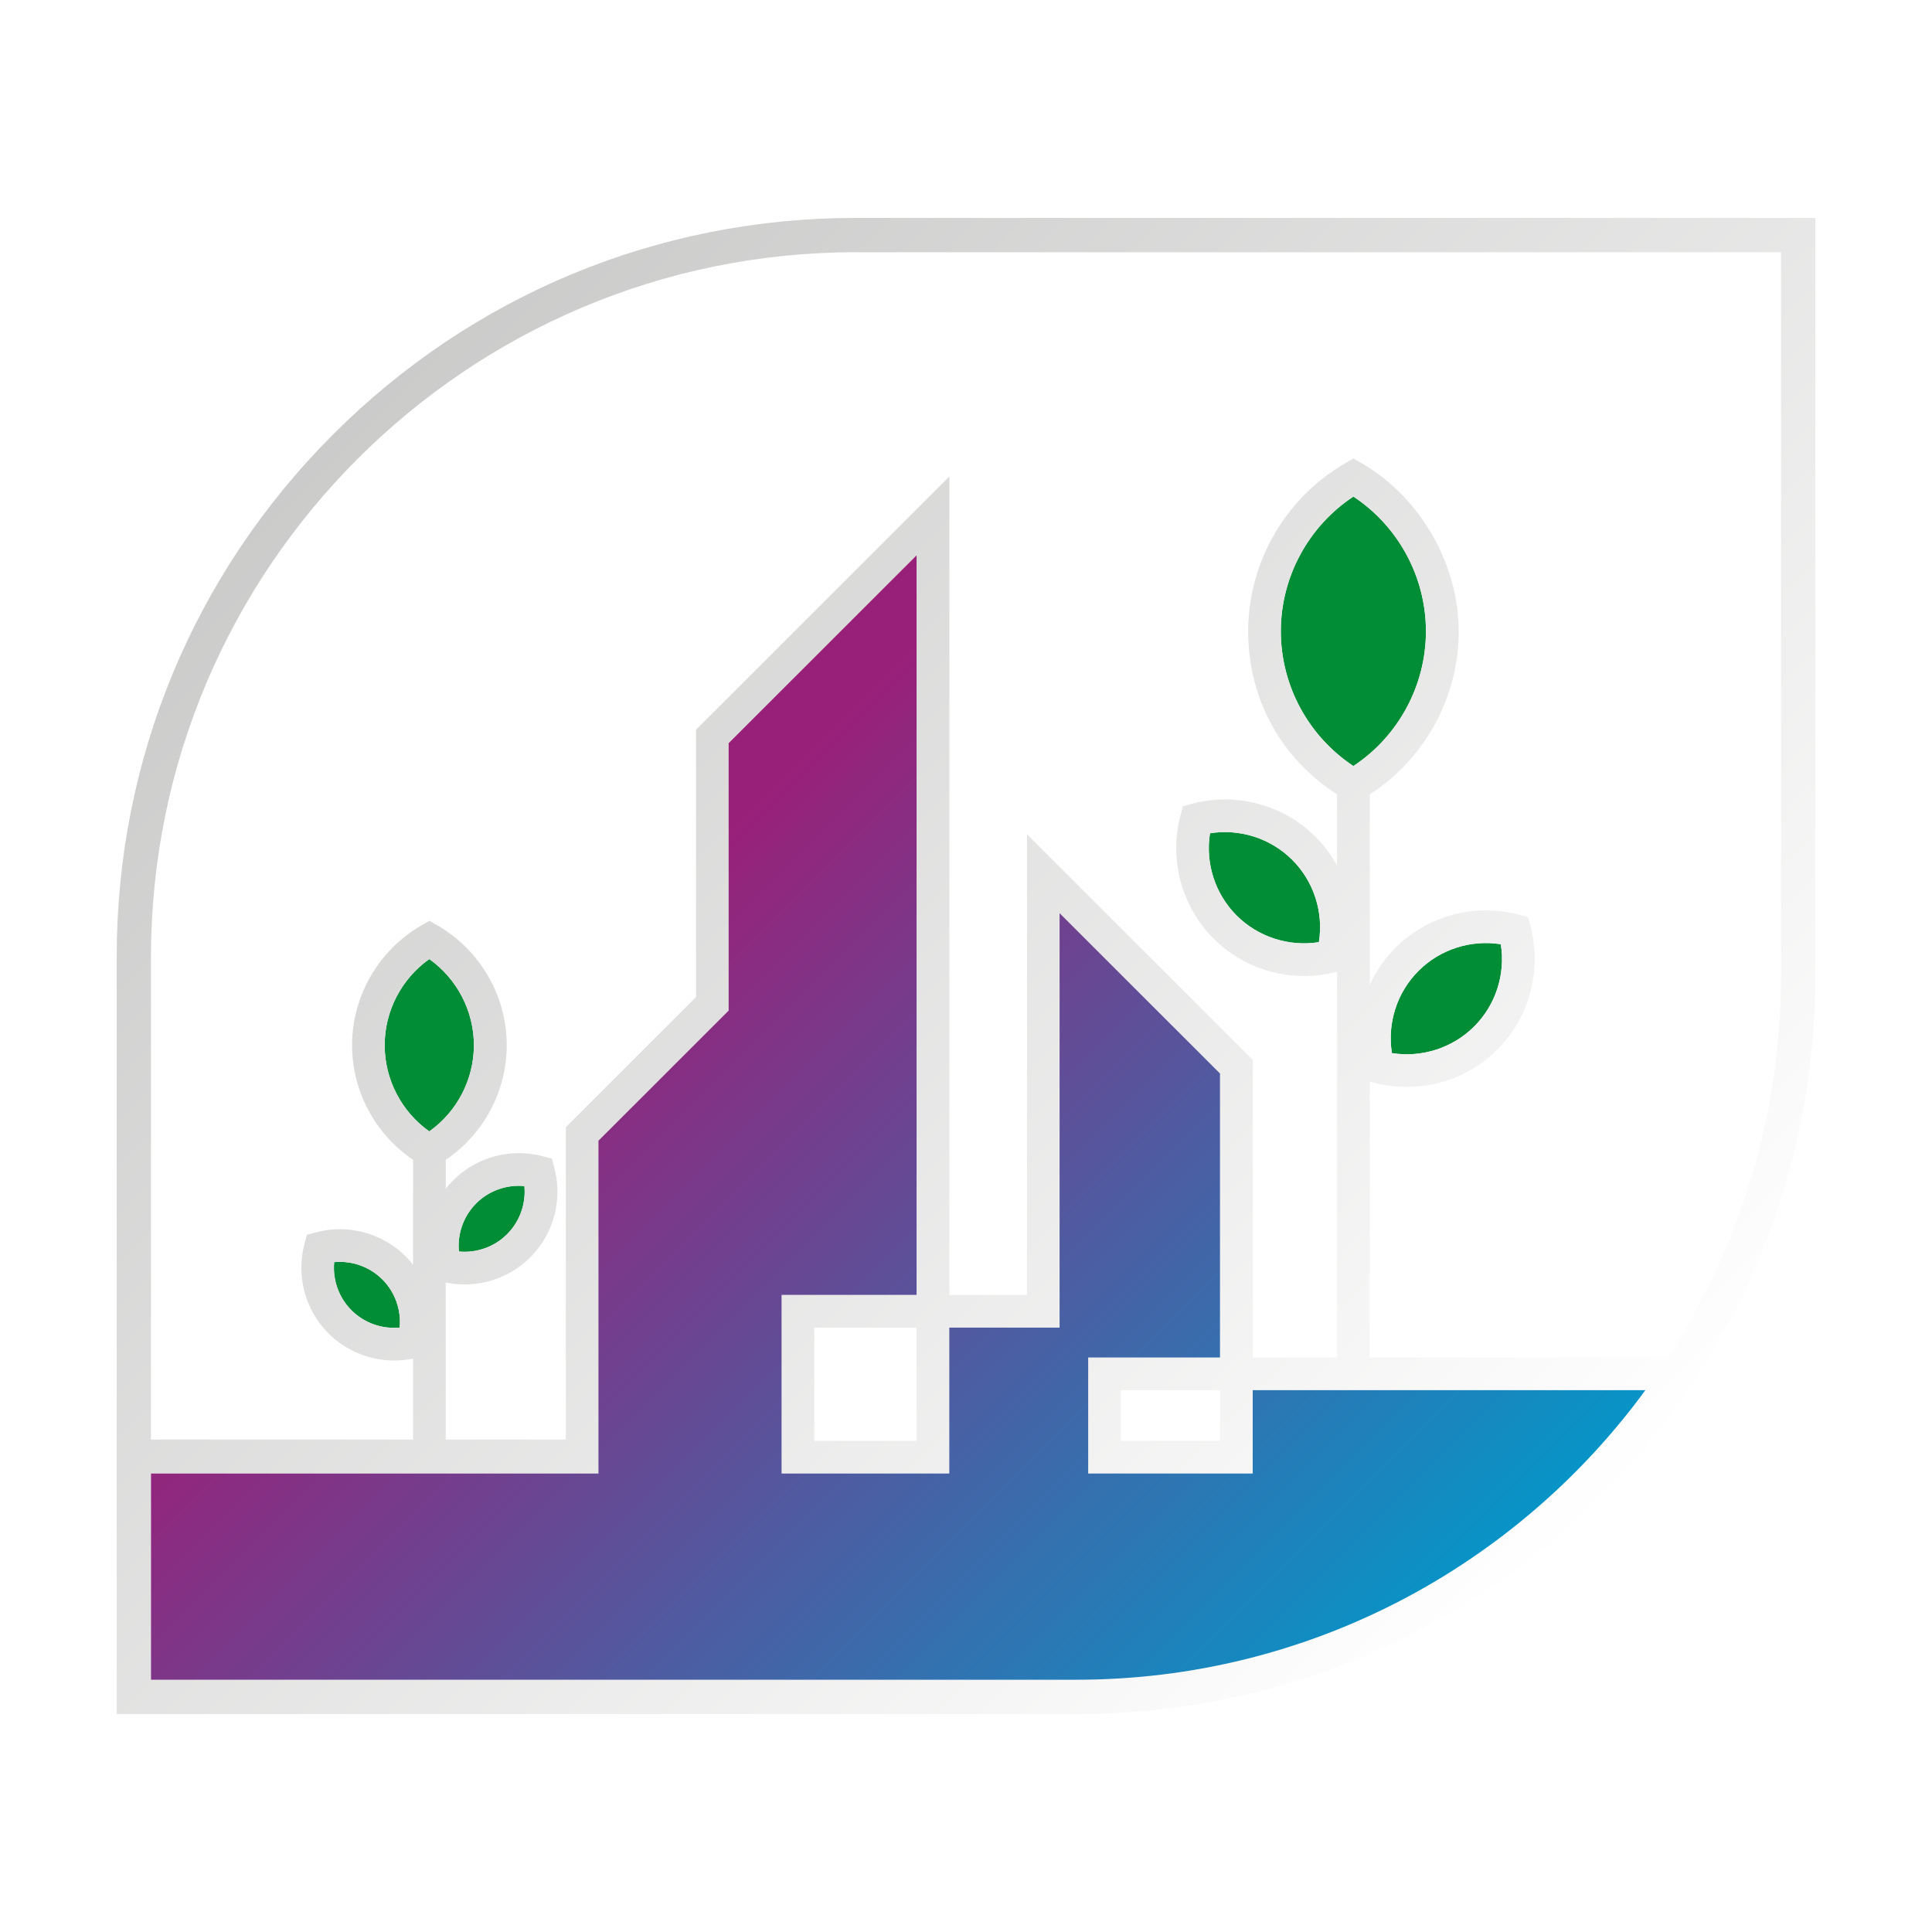 <svg xmlns="http://www.w3.org/2000/svg" xmlns:xlink="http://www.w3.org/1999/xlink" id="Trofeu" viewBox="0 0 563 563"><defs><style>      .cls-1 {        filter: url(#drop-shadow-1);      }      .cls-2 {        fill: #008d36;      }      .cls-3 {        fill: url(#Gradiente_sem_nome_147);      }      .cls-4 {        fill: url(#Gradiente_sem_nome_8);      }    </style><filter id="drop-shadow-1" x="34" y="63.5" width="502" height="443" filterUnits="userSpaceOnUse"><feGaussianBlur stdDeviation="0"></feGaussianBlur></filter><linearGradient id="Gradiente_sem_nome_147" data-name="Gradiente sem nome 147" x1="-105.56" y1="-105.56" x2="454.49" y2="454.49" gradientUnits="userSpaceOnUse"><stop offset="0" stop-color="#aaaaa9"></stop><stop offset="1" stop-color="#fff"></stop></linearGradient><linearGradient id="Gradiente_sem_nome_8" data-name="Gradiente sem nome 8" x1="141.88" y1="312" x2="370.06" y2="540.18" gradientUnits="userSpaceOnUse"><stop offset="0" stop-color="#992079"></stop><stop offset="1" stop-color="#009acb"></stop></linearGradient></defs><g class="cls-1"><g><path class="cls-2" d="M415.53,183.96c0-15.8-8.03-30.6-21.14-39.26-13.11,8.66-21.15,23.46-21.15,39.26s8.03,30.6,21.15,39.27c13.11-8.67,21.14-23.47,21.14-39.27Z"></path><path class="cls-2" d="M138.1,304.59c0-9.99-4.92-19.37-13-25.11-8.09,5.73-13,15.11-13,25.11s4.92,19.38,13,25.11c8.08-5.73,13-15.11,13-25.11Z"></path><path class="cls-2" d="M429.59,299.12c6.3-6.3,9.15-15.26,7.76-23.97-8.7-1.39-17.68,1.46-23.98,7.76-6.3,6.29-9.15,15.26-7.76,23.97,8.7,1.39,17.68-1.47,23.98-7.76Z"></path><path class="cls-2" d="M97.38,367.79c-.49,5.14,1.33,10.33,5.04,14.04,3.71,3.71,8.9,5.53,14.04,5.04.49-5.14-1.33-10.33-5.04-14.04-3.71-3.71-8.91-5.52-14.04-5.04Z"></path><path class="cls-2" d="M352.6,242.82c-1.39,8.7,1.47,17.67,7.76,23.97,6.29,6.29,15.28,9.14,23.98,7.76,1.39-8.7-1.46-17.67-7.76-23.97-6.29-6.3-15.27-9.14-23.98-7.76Z"></path><path class="cls-2" d="M147.77,359.66c3.31-3.32,5.12-7.81,5.12-12.4,0-.55-.02-1.1-.08-1.64-5.14-.48-10.33,1.33-14.04,5.04-3.71,3.71-5.53,8.89-5.04,14.04,5.14.49,10.33-1.33,14.04-5.04Z"></path></g><path class="cls-3" d="M249.36,63.5c-57.53,0-111.61,22.4-152.28,63.08-40.68,40.68-63.08,94.76-63.08,152.28v220.64h279.64c57.53,0,111.61-22.4,152.28-63.08,40.68-40.68,63.08-94.76,63.08-152.28V63.5H249.36ZM313.64,489.5H44v-60.1h130.39v-96.98l37.94-37.92v-77.93l54.77-54.74v215.53h-39.34v52.04h48.87v-42.51h32.14v-120.78l46.75,46.73v82.75h-38.41v33.82h47.94v-24.29h114.43c-37.39,51.12-97.8,84.39-165.84,84.39ZM112.09,304.59c0-10,4.92-19.37,13-25.11,8.08,5.73,13,15.12,13,25.11s-4.92,19.38-13,25.11c-8.09-5.73-13-15.11-13-25.11ZM267.1,386.89v32.99h-29.81v-32.99h29.81ZM355.52,405.11v14.76h-28.88v-14.76h28.88ZM519,284.14c0,41.05-12.12,79.33-32.95,111.45h-86.9v-80.42l1.22.33c3.16.84,6.38,1.25,9.57,1.25,4.88,0,9.72-.96,14.21-2.8,4.49-1.84,8.65-4.57,12.18-8.09,9.37-9.36,13.06-23.13,9.65-35.94l-.71-2.66-2.66-.71c-12.81-3.42-26.59.27-35.96,9.64-3.16,3.16-5.67,6.81-7.48,10.76v-55.45c16.05-10.37,25.91-28.33,25.91-47.53s-10.84-38.9-28.29-48.98l-2.38-1.38-2.39,1.38c-17.45,10.08-28.29,28.86-28.29,48.98s9.86,37.16,25.91,47.53v20.76c-1.67-3.05-3.78-5.89-6.3-8.41-9.37-9.37-23.15-13.05-35.96-9.63l-2.66.71-.71,2.66c-.84,3.16-1.25,6.37-1.25,9.56,0,9.76,3.84,19.32,10.9,26.38,7.06,7.06,16.62,10.89,26.39,10.89,3.19,0,6.41-.41,9.57-1.25h.03s0,112.42,0,112.42h-24.57v-86.7l-65.81-65.77v134.25h-22.61v-238.52l-73.83,73.79v77.92l-37.94,37.92v91.02h-35v-45.77c1.82.38,3.66.57,5.49.57,3.55,0,7.05-.7,10.32-2.03,3.26-1.34,6.28-3.31,8.84-5.87,6.8-6.8,9.48-16.79,7-26.09l-.71-2.66-2.66-.71c-9.3-2.49-19.3.2-26.1,6.99-.78.78-1.5,1.6-2.17,2.45v-8.39c11.02-7.45,17.77-20,17.77-33.4,0-14.33-7.72-27.7-20.14-34.88l-2.39-1.38-2.39,1.38c-12.42,7.18-20.15,20.55-20.15,34.88,0,13.4,6.75,25.95,17.77,33.4v30.56c-.67-.86-1.39-1.68-2.17-2.45-6.8-6.8-16.81-9.47-26.1-6.99l-2.66.71-.71,2.66c-2.48,9.3.2,19.29,7,26.09,5.12,5.12,12.06,7.9,19.15,7.9,1.83,0,3.67-.19,5.49-.57v23.6H44v-140.64c0-113.24,92.12-205.36,205.36-205.36h269.64v210.64ZM394.39,223.23c-13.11-8.67-21.15-23.47-21.15-39.27s8.03-30.6,21.15-39.26c13.11,8.67,21.14,23.47,21.14,39.26s-8.03,30.6-21.14,39.27ZM413.37,282.92c6.29-6.3,15.28-9.14,23.98-7.76,1.39,8.7-1.47,17.67-7.76,23.97-6.3,6.29-15.28,9.14-23.98,7.76-1.39-8.7,1.46-17.67,7.76-23.97ZM384.34,274.55c-8.7,1.39-17.68-1.47-23.98-7.76-6.29-6.29-9.15-15.26-7.76-23.97,8.71-1.39,17.68,1.46,23.98,7.76,6.3,6.29,9.15,15.26,7.76,23.97ZM138.77,350.67c3.71-3.71,8.9-5.52,14.04-5.04.05.55.08,1.1.08,1.64,0,4.59-1.81,9.08-5.12,12.4-3.71,3.71-8.9,5.52-14.04,5.04-.49-5.14,1.33-10.33,5.04-14.04ZM116.47,386.87c-5.14.49-10.33-1.33-14.04-5.04-3.71-3.71-5.53-8.89-5.04-14.04,5.14-.49,10.33,1.33,14.04,5.04,3.71,3.71,5.53,8.9,5.04,14.04Z"></path><path class="cls-4" d="M365.05,429.4h-47.94v-33.82h38.41v-82.75l-46.75-46.73v120.78h-32.14v42.51h-48.87v-52.04h39.34v-215.53l-54.77,54.74v77.93l-37.94,37.92v96.98H44v60.1h269.64c68.04,0,128.45-33.27,165.84-84.39h-114.43v24.29Z"></path></g></svg>